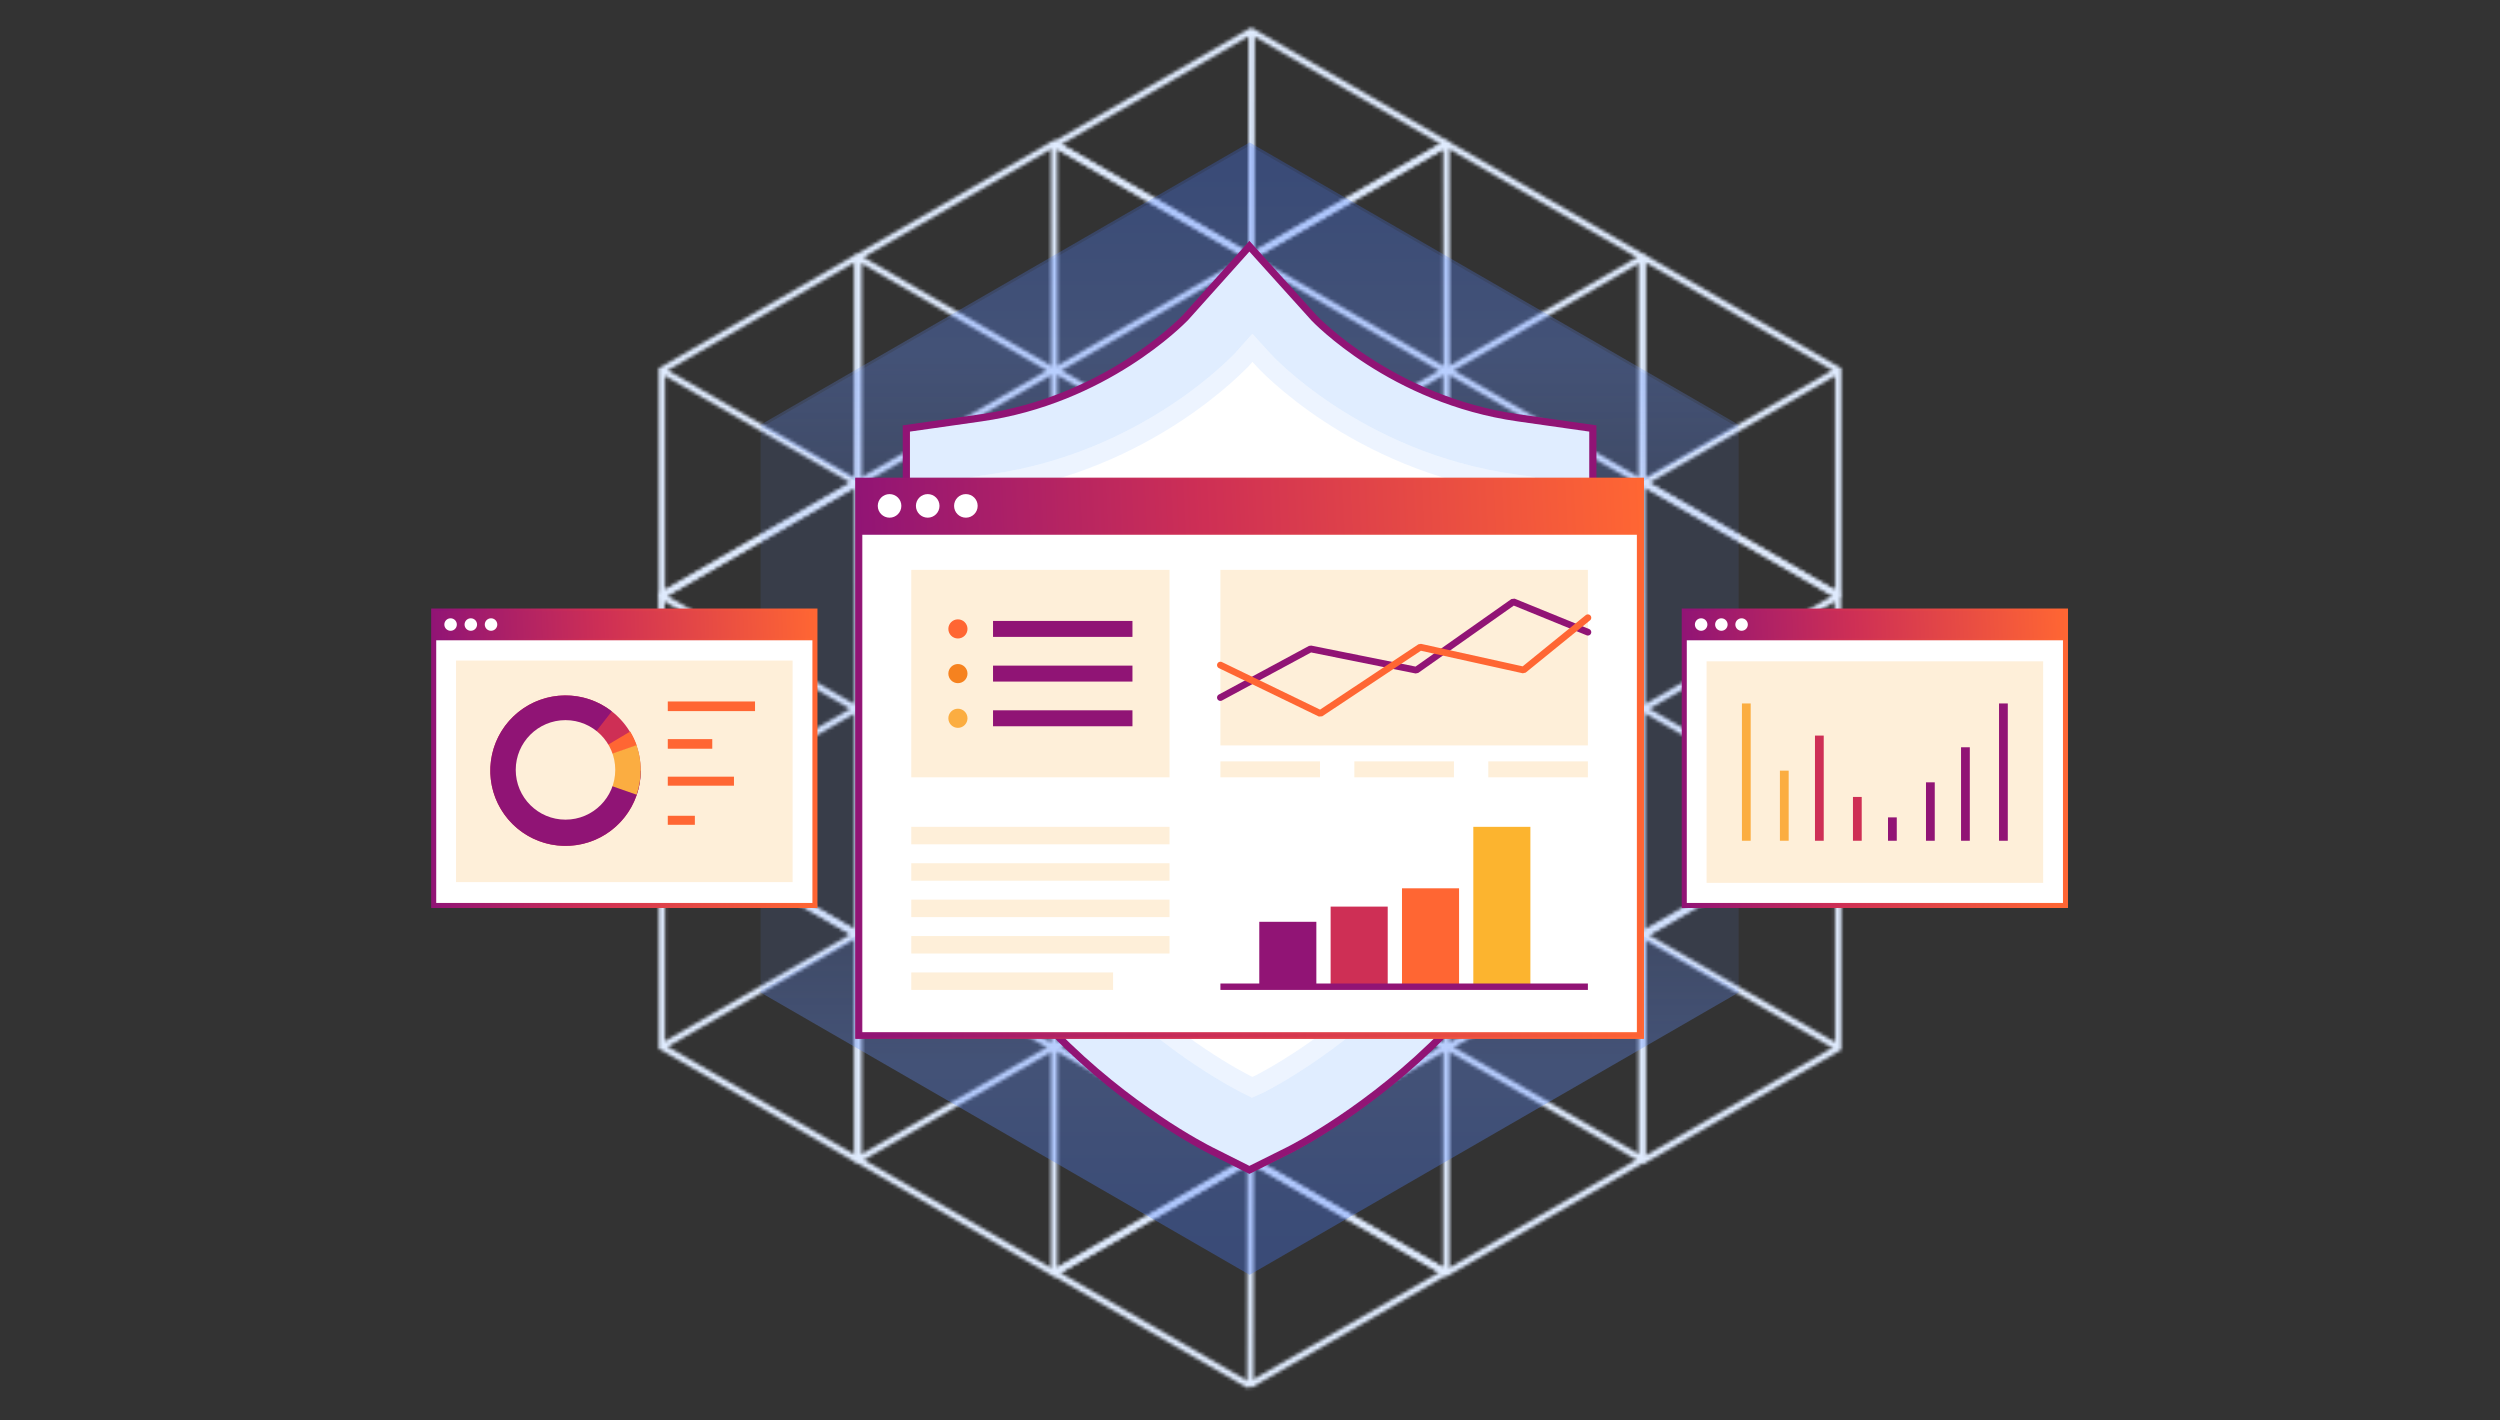 <svg width="741" height="421" viewBox="0 0 741 421" fill="none" xmlns="http://www.w3.org/2000/svg">
<rect x="0" y="0" width="741" height="421" fill="#333333" stroke="none"/>
<g clip-path="url(#clip0_812_3480)">
<mask id="mask0_812_3480" style="mask-type:alpha" maskUnits="userSpaceOnUse" x="195" y="8" width="351" height="404">
<path d="M428.375 176.772L370.405 210.316L312.435 176.772" stroke="#E0ECFF" stroke-width="1.86"/>
<path d="M370.379 142.928L428.458 176.459V243.523L370.379 277.054L312.301 243.523V176.459L370.379 142.928Z" stroke="#E0ECFF" stroke-width="1.86"/>
<path d="M370.405 210.316V276.917" stroke="#E0ECFF" stroke-width="1.86"/>
<path d="M370.405 142.927L370.47 209.903L312.435 243.334" stroke="#E0ECFF" stroke-width="1.86"/>
<path d="M370.47 209.904L428.148 243.204" stroke="#E0ECFF" stroke-width="1.86"/>
<path d="M486.671 76.464L428.701 110.009L370.73 76.464" stroke="#E0ECFF" stroke-width="1.86"/>
<path d="M428.675 42.62L486.753 76.152V143.215L428.675 176.747L370.596 143.215V76.152L428.675 42.62Z" stroke="#E0ECFF" stroke-width="1.86"/>
<path d="M428.7 110.009V176.609" stroke="#E0ECFF" stroke-width="1.86"/>
<path d="M428.701 42.62L428.766 109.596L370.73 143.027" stroke="#E0ECFF" stroke-width="1.86"/>
<path d="M428.766 109.596L486.444 142.896" stroke="#E0ECFF" stroke-width="1.86"/>
<path d="M486.67 277.08L428.7 310.625L370.73 277.08" stroke="#E0ECFF" stroke-width="1.86"/>
<path d="M428.675 243.236L486.753 276.767V343.831L428.675 377.362L370.596 343.831V276.767L428.675 243.236Z" stroke="#E0ECFF" stroke-width="1.86"/>
<path d="M428.7 310.625V377.225" stroke="#E0ECFF" stroke-width="1.86"/>
<path d="M428.7 243.236L428.766 310.212L370.73 343.644" stroke="#E0ECFF" stroke-width="1.86"/>
<path d="M428.766 310.212L486.443 343.512" stroke="#E0ECFF" stroke-width="1.86"/>
<path d="M312.109 176.772L254.139 210.316L196.169 176.772" stroke="#E0ECFF" stroke-width="1.86"/>
<path d="M254.113 142.928L312.191 176.459V243.523L254.113 277.054L196.035 243.523V176.459L254.113 142.928Z" stroke="#E0ECFF" stroke-width="1.86"/>
<path d="M254.139 210.316V276.917" stroke="#E0ECFF" stroke-width="1.86"/>
<path d="M254.139 142.927L254.204 209.903L196.169 243.334" stroke="#E0ECFF" stroke-width="1.86"/>
<path d="M254.204 209.904L311.882 243.204" stroke="#E0ECFF" stroke-width="1.86"/>
<path d="M370.404 76.464L312.434 110.009L254.464 76.464" stroke="#E0ECFF" stroke-width="1.86"/>
<path d="M312.409 42.62L370.487 76.152V143.215L312.409 176.747L254.33 143.215V76.152L312.409 42.62Z" stroke="#E0ECFF" stroke-width="1.86"/>
<path d="M312.435 110.009V176.609" stroke="#E0ECFF" stroke-width="1.86"/>
<path d="M312.434 42.62L312.5 109.596L254.464 143.027" stroke="#E0ECFF" stroke-width="1.86"/>
<path d="M312.5 109.596L370.177 142.896" stroke="#E0ECFF" stroke-width="1.86"/>
<path d="M370.404 277.08L312.434 310.624L254.464 277.08" stroke="#E0ECFF" stroke-width="1.86"/>
<path d="M312.409 243.235L370.487 276.767V343.83L312.409 377.362L254.33 343.83V276.767L312.409 243.235Z" stroke="#E0ECFF" stroke-width="1.86"/>
<path d="M312.435 310.624V377.224" stroke="#E0ECFF" stroke-width="1.86"/>
<path d="M312.434 243.235L312.5 310.211L254.464 343.643" stroke="#E0ECFF" stroke-width="1.86"/>
<path d="M312.5 310.211L370.177 343.511" stroke="#E0ECFF" stroke-width="1.86"/>
<path d="M544.64 176.772L486.67 210.316L428.7 176.772" stroke="#E0ECFF" stroke-width="1.86"/>
<path d="M486.645 142.928L544.723 176.459V243.523L486.645 277.054L428.566 243.523V176.459L486.645 142.928Z" stroke="#E0ECFF" stroke-width="1.86"/>
<path d="M486.67 210.316V276.917" stroke="#E0ECFF" stroke-width="1.86"/>
<path d="M486.67 142.927L486.736 209.903L428.7 243.334" stroke="#E0ECFF" stroke-width="1.86"/>
<path d="M486.736 209.904L544.414 243.204" stroke="#E0ECFF" stroke-width="1.86"/>
<path d="M254.273 277.093L196.303 243.548" stroke="#E0ECFF" stroke-width="1.86"/>
<path d="M254.247 343.831L196.169 310.299V243.236" stroke="#E0ECFF" stroke-width="1.86"/>
<path d="M254.273 277.093V343.694" stroke="#E0ECFF" stroke-width="1.86"/>
<path d="M254.338 276.681L196.303 310.112" stroke="#E0ECFF" stroke-width="1.86"/>
<path d="M486.735 277.419L544.705 243.875" stroke="#E0ECFF" stroke-width="1.86"/>
<path d="M486.761 344.156L544.84 310.625V243.562" stroke="#E0ECFF" stroke-width="1.86"/>
<path d="M486.736 277.418V344.019" stroke="#E0ECFF" stroke-width="1.86"/>
<path d="M486.671 277.005L544.706 310.437" stroke="#E0ECFF" stroke-width="1.86"/>
<path d="M254.273 142.903L196.303 176.447" stroke="#E0ECFF" stroke-width="1.86"/>
<path d="M254.247 76.165L196.169 109.697V176.76" stroke="#E0ECFF" stroke-width="1.86"/>
<path d="M254.273 142.903V76.302" stroke="#E0ECFF" stroke-width="1.86"/>
<path d="M254.338 143.317L196.303 109.885" stroke="#E0ECFF" stroke-width="1.86"/>
<path d="M486.735 142.903L544.705 176.447" stroke="#E0ECFF" stroke-width="1.86"/>
<path d="M486.761 76.165L544.84 109.697V176.76" stroke="#E0ECFF" stroke-width="1.86"/>
<path d="M486.736 142.903V76.302" stroke="#E0ECFF" stroke-width="1.86"/>
<path d="M486.671 143.317L544.706 109.885" stroke="#E0ECFF" stroke-width="1.86"/>
<path d="M370.589 76.155L428.625 42.724" stroke="#E0ECFF" stroke-width="1.86"/>
<path d="M312.806 42.764L370.884 9.233L428.963 42.764" stroke="#E0ECFF" stroke-width="1.86"/>
<path d="M370.589 76.156L312.912 42.855" stroke="#E0ECFF" stroke-width="1.86"/>
<path d="M370.914 76.419L370.98 9.443" stroke="#E0ECFF" stroke-width="1.86"/>
<path d="M370.264 410.623L428.299 377.192" stroke="#E0ECFF" stroke-width="1.86"/>
<path d="M312.48 377.232L370.559 343.7L428.637 377.232" stroke="#E0ECFF" stroke-width="1.86"/>
<path d="M370.264 410.624L312.586 377.323" stroke="#E0ECFF" stroke-width="1.86"/>
<path d="M370.589 410.886L370.654 343.91" stroke="#E0ECFF" stroke-width="1.86"/>
</mask>
<g mask="url(#mask0_812_3480)">
<rect x="116.816" y="-7.533" width="485.507" height="435.34" fill="#E0ECFF"/>
</g>
<path d="M370.38 43.131L515.319 126.812V294.174L370.38 377.855L225.44 294.174V126.812L370.38 43.131Z" fill="#6691FF" fill-opacity="0.11"/>
<path d="M370.379 99.679L466.347 155.086V265.901L370.379 321.308L274.41 265.901V155.086L370.379 99.679Z" fill="#6691FF" fill-opacity="0.21"/>
<path fill-rule="evenodd" clip-rule="evenodd" d="M225.439 293.718L225.439 294.174L370.379 377.855L515.319 294.174L515.319 293.719L370.379 210.037L225.439 293.718Z" fill="url(#paint0_linear_812_3480)" fill-opacity="0.25"/>
<path fill-rule="evenodd" clip-rule="evenodd" d="M225.439 126.357L225.439 125.901L370.379 42.22L515.319 125.901L515.319 126.357L370.379 210.038L225.439 126.357Z" fill="url(#paint1_linear_812_3480)" fill-opacity="0.25"/>
<path d="M359.173 341.36C355.488 339.518 269.095 295.292 269.095 204.564V127.06L291.1 123.916C327.847 118.713 350.501 95.299 351.585 94.216L370.555 72.97L389.741 94.324C389.85 94.432 412.613 118.605 450.118 123.916L472.123 127.06V204.564C472.123 295.292 385.73 339.518 382.045 341.36L370.555 347.105L359.173 341.36Z" fill="#E0EDFF" stroke="url(#paint2_linear_812_3480)" stroke-width="1.047" stroke-miterlimit="10"/>
<path d="M371.084 325.36L368.017 323.833C364.731 322.196 287.511 282.819 287.511 203.084V141.455L293.535 140.582C338.991 134.147 365.717 104.914 366.046 104.696L371.194 98.915L376.451 104.696C376.67 105.023 403.396 134.147 448.962 140.582L454.986 141.455V203.084C454.986 282.819 377.766 322.196 374.48 323.833L371.084 325.36Z" fill="white"/>
<path d="M367.813 106.872L367.89 106.821L368.13 106.552L371.216 103.087L374.337 106.519C374.348 106.532 374.358 106.543 374.366 106.553C374.4 106.593 374.437 106.635 374.474 106.676C374.55 106.759 374.648 106.866 374.768 106.994C375.008 107.249 375.349 107.603 375.788 108.042C376.667 108.92 377.948 110.148 379.615 111.625C382.95 114.579 387.842 118.536 394.172 122.683C406.826 130.973 425.282 140.055 448.566 143.345C448.568 143.345 448.569 143.345 448.571 143.346L452.195 143.871V203.084C452.195 241.977 433.377 271.091 413.977 290.787C394.747 310.309 375.115 320.393 373.283 321.31L371.145 322.272L369.261 321.334C367.758 320.586 347.933 310.495 328.52 290.787C309.12 271.091 290.302 241.977 290.302 203.084V143.871L293.927 143.346C293.928 143.345 293.93 143.345 293.932 143.345C317.164 140.055 335.593 130.943 348.244 122.641C354.574 118.488 359.47 114.529 362.814 111.585C364.486 110.112 365.771 108.893 366.652 108.031C367.093 107.6 367.431 107.26 367.662 107.025C367.709 106.978 367.748 106.938 367.783 106.903C367.794 106.892 367.804 106.882 367.813 106.872Z" stroke="#A8CBFF" stroke-opacity="0.2" stroke-width="5.582"/>
<path d="M358.915 341.02C355.221 339.179 268.635 295.011 268.635 204.402V127L290.689 123.86C327.518 118.664 350.224 95.281 351.31 94.198L370.322 72.981L389.551 94.307C389.66 94.415 412.475 118.556 450.064 123.86L472.118 127V204.402C472.118 295.011 385.532 339.179 381.838 341.02L370.322 346.757L358.915 341.02Z" stroke="#911475" stroke-width="2.132" stroke-miterlimit="10"/>
<path d="M128.296 180.615H128.048V180.863V268.634V268.882H128.296H241.798H242.046V268.634V180.863V180.615H241.798H128.296ZM129.296 267.634V189.782H240.798V267.634H129.296Z" fill="#F6821F" stroke="url(#paint3_linear_812_3480)" stroke-width="0.496"/>
<path d="M128.834 181.43H241.259V268.387H128.834V181.43Z" fill="white" stroke="url(#paint4_linear_812_3480)" stroke-width="0.496"/>
<path d="M128.296 180.864V268.634H185.047H241.798V180.864H128.296ZM129.048 267.882V189.534H241.046V267.882H129.048Z" fill="url(#paint5_linear_812_3480)" stroke="url(#paint6_linear_812_3480)" stroke-width="0.496"/>
<path d="M133.555 186.968C134.579 186.968 135.408 186.138 135.408 185.115C135.408 184.091 134.579 183.262 133.555 183.262C132.532 183.262 131.702 184.091 131.702 185.115C131.702 186.138 132.532 186.968 133.555 186.968Z" fill="white"/>
<path d="M139.549 186.968C140.572 186.968 141.402 186.138 141.402 185.115C141.402 184.091 140.572 183.262 139.549 183.262C138.525 183.262 137.696 184.091 137.696 185.115C137.696 186.138 138.525 186.968 139.549 186.968Z" fill="white"/>
<path d="M145.541 186.968C146.565 186.968 147.395 186.138 147.395 185.115C147.395 184.091 146.565 183.262 145.541 183.262C144.518 183.262 143.688 184.091 143.688 185.115C143.688 186.138 144.518 186.968 145.541 186.968Z" fill="white"/>
<path d="M234.928 195.791H135.165V261.458H234.928V195.791Z" fill="#FEEFD9"/>
<path d="M223.79 207.916H197.932V210.77H223.79V207.916Z" fill="#FF6633"/>
<path d="M211.117 219.072H197.932V221.926H211.117V219.072Z" fill="#FF6633"/>
<path d="M217.549 230.205H197.932V232.88H217.549V230.205Z" fill="#FF6633"/>
<path d="M205.957 241.798H197.932V244.473H205.957V241.798Z" fill="#FF6633"/>
<circle cx="167.618" cy="228.423" r="22.292" fill="#CE2F55"/>
<path d="M189.91 228.423C189.91 233.462 188.202 238.354 185.065 242.298C181.928 246.243 177.546 249.008 172.636 250.142C167.725 251.277 162.575 250.714 158.026 248.545C153.476 246.376 149.796 242.73 147.585 238.201C145.375 233.671 144.764 228.527 145.853 223.606C146.942 218.685 149.666 214.278 153.582 211.105C157.497 207.932 162.372 206.178 167.412 206.132C172.451 206.085 177.358 207.748 181.332 210.848L167.618 228.423H189.91Z" fill="#901475"/>
<path d="M167.613 228.233L186.785 216.826C187.579 218.14 188.235 219.533 188.74 220.981L167.613 228.233Z" fill="#FF6633"/>
<path d="M167.654 228.209L188.682 220.848C190.311 225.609 190.314 230.786 188.689 235.549L167.654 228.209Z" fill="#FBAD41"/>
<path d="M167.613 242.945C175.758 242.945 182.361 236.342 182.361 228.197C182.361 220.051 175.758 213.448 167.613 213.448C159.468 213.448 152.864 220.051 152.864 228.197C152.864 236.342 159.468 242.945 167.613 242.945Z" fill="#FEEFD9"/>
<path d="M498.96 180.615H498.712V180.863V268.634V268.882H498.96H612.462H612.71V268.634V180.863V180.615H612.462H498.96ZM499.96 267.634V189.782H611.462V267.634H499.96Z" fill="#FBAD41" stroke="url(#paint7_linear_812_3480)" stroke-width="0.496"/>
<path d="M499.498 181.43H611.923V268.387H499.498V181.43Z" fill="white" stroke="url(#paint8_linear_812_3480)" stroke-width="0.496"/>
<path d="M498.96 180.864V268.634H555.711H612.462V180.864H498.96ZM499.712 267.882V189.534H611.71V267.882H499.712Z" fill="url(#paint9_linear_812_3480)" stroke="url(#paint10_linear_812_3480)" stroke-width="0.496"/>
<path d="M504.219 186.968C505.242 186.968 506.072 186.138 506.072 185.115C506.072 184.091 505.242 183.262 504.219 183.262C503.195 183.262 502.366 184.091 502.366 185.115C502.366 186.138 503.195 186.968 504.219 186.968Z" fill="white"/>
<path d="M510.213 186.968C511.236 186.968 512.066 186.138 512.066 185.115C512.066 184.091 511.236 183.262 510.213 183.262C509.189 183.262 508.359 184.091 508.359 185.115C508.359 186.138 509.189 186.968 510.213 186.968Z" fill="white"/>
<path d="M516.205 186.968C517.229 186.968 518.058 186.138 518.058 185.115C518.058 184.091 517.229 183.262 516.205 183.262C515.182 183.262 514.352 184.091 514.352 185.115C514.352 186.138 515.182 186.968 516.205 186.968Z" fill="white"/>
<path d="M605.59 196.018H505.827V261.684H605.59V196.018Z" fill="#FEEFD9"/>
<path d="M516.308 208.502L516.308 249.201L518.906 249.201L518.906 208.502L516.308 208.502Z" fill="#FBAD41"/>
<path d="M527.567 228.419L527.567 249.201L530.164 249.201L530.164 228.419L527.567 228.419Z" fill="#FBAD41"/>
<path d="M537.958 218.027L537.958 249.201L540.555 249.201L540.555 218.027L537.958 218.027Z" fill="#CE2F55"/>
<path d="M549.215 236.212L549.215 249.201L551.813 249.201L551.813 236.212L549.215 236.212Z" fill="#CE2F55"/>
<path d="M595.11 208.502L595.11 249.201L592.512 249.201L592.512 208.502L595.11 208.502Z" fill="#911475"/>
<path d="M583.851 221.491L583.851 249.201L581.253 249.201L581.253 221.491L583.851 221.491Z" fill="#911475"/>
<path d="M573.461 231.882L573.461 249.201L570.863 249.201L570.863 231.882L573.461 231.882Z" fill="#911475"/>
<path d="M562.203 242.274L562.203 249.201L559.606 249.201L559.606 242.274L562.203 242.274Z" fill="#911475"/>
<path d="M370.646 209.769H370.111V210.305H370.646V209.769Z" fill="#C3C3C3"/>
<path d="M253.86 141.762H253.674V141.948V307.551V307.737H253.86H486.898H487.084V307.551V141.948V141.762H486.898H253.86ZM255.59 305.946V158.493H485.168V305.946H255.59Z" fill="#F6821F" stroke="url(#paint11_linear_812_3480)" stroke-width="0.372"/>
<path d="M254.641 142.733H486.115V307.365H254.641V142.733Z" fill="white" stroke="url(#paint12_linear_812_3480)" stroke-width="0.372"/>
<path d="M253.86 141.948V307.551H370.379H486.898V141.948H253.86ZM255.404 306.132V158.308H485.354V306.132H255.404Z" fill="url(#paint13_linear_812_3480)" stroke="url(#paint14_linear_812_3480)" stroke-width="0.372"/>
<path d="M470.65 168.91H361.729V220.939H470.65V168.91Z" fill="#FEEFD9"/>
<path d="M361.729 206.748L388.445 192.333L419.786 198.639L448.558 178.368L470.65 187.377" stroke="#911475" stroke-width="2.004" stroke-linecap="round" stroke-linejoin="bevel"/>
<path d="M361.729 197.135L391.343 211.479L420.958 191.811L451.577 198.587L470.65 183.1" stroke="#FF6633" stroke-width="2.004" stroke-linecap="round" stroke-linejoin="bevel"/>
<path d="M391.25 225.669H361.729V230.399H391.25V225.669Z" fill="#FEEFD9"/>
<path d="M430.95 225.669H401.429V230.399H430.95V225.669Z" fill="#FEEFD9"/>
<path d="M470.654 225.669H441.133V230.399H470.654V225.669Z" fill="#FEEFD9"/>
<path d="M346.646 245.073H270.102V250.252H346.646V245.073Z" fill="#FEEFD9"/>
<path d="M346.646 255.864H270.102V261.043H346.646V255.864Z" fill="#FEEFD9"/>
<path d="M346.646 266.654H270.102V271.833H346.646V266.654Z" fill="#FEEFD9"/>
<path d="M346.646 277.443H270.102V282.623H346.646V277.443Z" fill="#FEEFD9"/>
<path d="M329.92 288.233H270.102V293.413H329.92V288.233Z" fill="#FEEFD9"/>
<path d="M390.167 273.221V291.765H373.251V273.221H390.167Z" fill="#911475"/>
<path d="M411.316 268.717V291.765H394.4V268.717H411.316Z" fill="#CE2F55"/>
<path d="M453.607 245.074V291.764H436.691V245.074H453.607Z" fill="#FCB42F"/>
<path d="M432.465 263.294V291.764H415.549V263.294H432.465Z" fill="#FF6633"/>
<path d="M361.729 291.513H470.651V293.412H361.729V291.513Z" fill="#911475"/>
<path d="M346.646 168.91H270.102V230.399H346.646V168.91Z" fill="#FEEFD9"/>
<path d="M335.66 210.534H294.336V215.264H335.66V210.534Z" fill="#901475"/>
<circle cx="283.927" cy="212.899" r="2.838" fill="#FBAD41"/>
<path d="M335.66 197.29H294.336V202.02H335.66V197.29Z" fill="#901475"/>
<circle cx="283.927" cy="199.655" r="2.838" fill="#F6821F"/>
<path d="M335.66 184.046H294.336V188.776H335.66V184.046Z" fill="#901475"/>
<circle cx="283.927" cy="186.411" r="2.838" fill="#FF6633"/>
<path d="M263.666 153.441C265.597 153.441 267.163 151.876 267.163 149.945C267.163 148.014 265.597 146.449 263.666 146.449C261.735 146.449 260.17 148.014 260.17 149.945C260.17 151.876 261.735 153.441 263.666 153.441Z" fill="white"/>
<path d="M274.974 153.441C276.905 153.441 278.47 151.876 278.47 149.945C278.47 148.014 276.905 146.449 274.974 146.449C273.043 146.449 271.477 148.014 271.477 149.945C271.477 151.876 273.043 153.441 274.974 153.441Z" fill="white"/>
<path d="M286.284 153.441C288.215 153.441 289.781 151.876 289.781 149.945C289.781 148.014 288.215 146.449 286.284 146.449C284.353 146.449 282.788 148.014 282.788 149.945C282.788 151.876 284.353 153.441 286.284 153.441Z" fill="white"/>
</g>
<defs>
<linearGradient id="paint0_linear_812_3480" x1="370.302" y1="370.103" x2="370.379" y2="210.038" gradientUnits="userSpaceOnUse">
<stop stop-color="#3E74FF"/>
<stop offset="0.348" stop-color="#6691FF"/>
<stop offset="1" stop-color="#6691FF" stop-opacity="0"/>
</linearGradient>
<linearGradient id="paint1_linear_812_3480" x1="370.302" y1="49.972" x2="370.379" y2="210.038" gradientUnits="userSpaceOnUse">
<stop stop-color="#3E74FF"/>
<stop offset="0.348" stop-color="#6691FF"/>
<stop offset="1" stop-color="#6691FF" stop-opacity="0"/>
</linearGradient>
<linearGradient id="paint2_linear_812_3480" x1="370.609" y1="72.97" x2="370.609" y2="347.105" gradientUnits="userSpaceOnUse">
<stop stop-color="#FBAD41"/>
<stop offset="1" stop-color="#FF6633"/>
</linearGradient>
<linearGradient id="paint3_linear_812_3480" x1="130.257" y1="188.203" x2="243.916" y2="190.909" gradientUnits="userSpaceOnUse">
<stop stop-color="#911475"/>
<stop offset="0.386" stop-color="#CE2F55"/>
<stop offset="0.97" stop-color="#FF6633"/>
</linearGradient>
<linearGradient id="paint4_linear_812_3480" x1="130.537" y1="188.494" x2="243.615" y2="191.183" gradientUnits="userSpaceOnUse">
<stop stop-color="#911475"/>
<stop offset="0.386" stop-color="#CE2F55"/>
<stop offset="0.97" stop-color="#FF6633"/>
</linearGradient>
<linearGradient id="paint5_linear_812_3480" x1="128.296" y1="191.586" x2="241.798" y2="186.512" gradientUnits="userSpaceOnUse">
<stop stop-color="#911475"/>
<stop offset="0.444" stop-color="#CE2F55"/>
<stop offset="1" stop-color="#FF6633"/>
</linearGradient>
<linearGradient id="paint6_linear_812_3480" x1="130.257" y1="188.203" x2="243.916" y2="190.909" gradientUnits="userSpaceOnUse">
<stop stop-color="#911475"/>
<stop offset="0.386" stop-color="#CE2F55"/>
<stop offset="0.97" stop-color="#FF6633"/>
</linearGradient>
<linearGradient id="paint7_linear_812_3480" x1="500.921" y1="188.203" x2="614.58" y2="190.909" gradientUnits="userSpaceOnUse">
<stop stop-color="#911475"/>
<stop offset="0.386" stop-color="#CE2F55"/>
<stop offset="0.97" stop-color="#FF6633"/>
</linearGradient>
<linearGradient id="paint8_linear_812_3480" x1="501.201" y1="188.494" x2="614.279" y2="191.183" gradientUnits="userSpaceOnUse">
<stop stop-color="#911475"/>
<stop offset="0.386" stop-color="#CE2F55"/>
<stop offset="0.97" stop-color="#FF6633"/>
</linearGradient>
<linearGradient id="paint9_linear_812_3480" x1="498.96" y1="191.586" x2="612.462" y2="186.512" gradientUnits="userSpaceOnUse">
<stop stop-color="#911475"/>
<stop offset="0.444" stop-color="#CE2F55"/>
<stop offset="1" stop-color="#FF6633"/>
</linearGradient>
<linearGradient id="paint10_linear_812_3480" x1="500.921" y1="188.203" x2="614.58" y2="190.909" gradientUnits="userSpaceOnUse">
<stop stop-color="#911475"/>
<stop offset="0.386" stop-color="#CE2F55"/>
<stop offset="0.97" stop-color="#FF6633"/>
</linearGradient>
<linearGradient id="paint11_linear_812_3480" x1="257.886" y1="155.795" x2="491.223" y2="161.841" gradientUnits="userSpaceOnUse">
<stop stop-color="#911475"/>
<stop offset="0.386" stop-color="#CE2F55"/>
<stop offset="0.97" stop-color="#FF6633"/>
</linearGradient>
<linearGradient id="paint12_linear_812_3480" x1="258.461" y1="156.345" x2="490.605" y2="162.35" gradientUnits="userSpaceOnUse">
<stop stop-color="#911475"/>
<stop offset="0.386" stop-color="#CE2F55"/>
<stop offset="0.97" stop-color="#FF6633"/>
</linearGradient>
<linearGradient id="paint13_linear_812_3480" x1="253.86" y1="162.178" x2="486.812" y2="150.845" gradientUnits="userSpaceOnUse">
<stop stop-color="#911475"/>
<stop offset="0.444" stop-color="#CE2F55"/>
<stop offset="1" stop-color="#FF6633"/>
</linearGradient>
<linearGradient id="paint14_linear_812_3480" x1="257.886" y1="155.796" x2="491.223" y2="161.841" gradientUnits="userSpaceOnUse">
<stop stop-color="#911475"/>
<stop offset="0.386" stop-color="#CE2F55"/>
<stop offset="0.97" stop-color="#FF6633"/>
</linearGradient>
<clipPath id="clip0_812_3480">
<rect width="740" height="420" fill="white" transform="translate(0.379 0.037)"/>
</clipPath>
</defs>
</svg>
